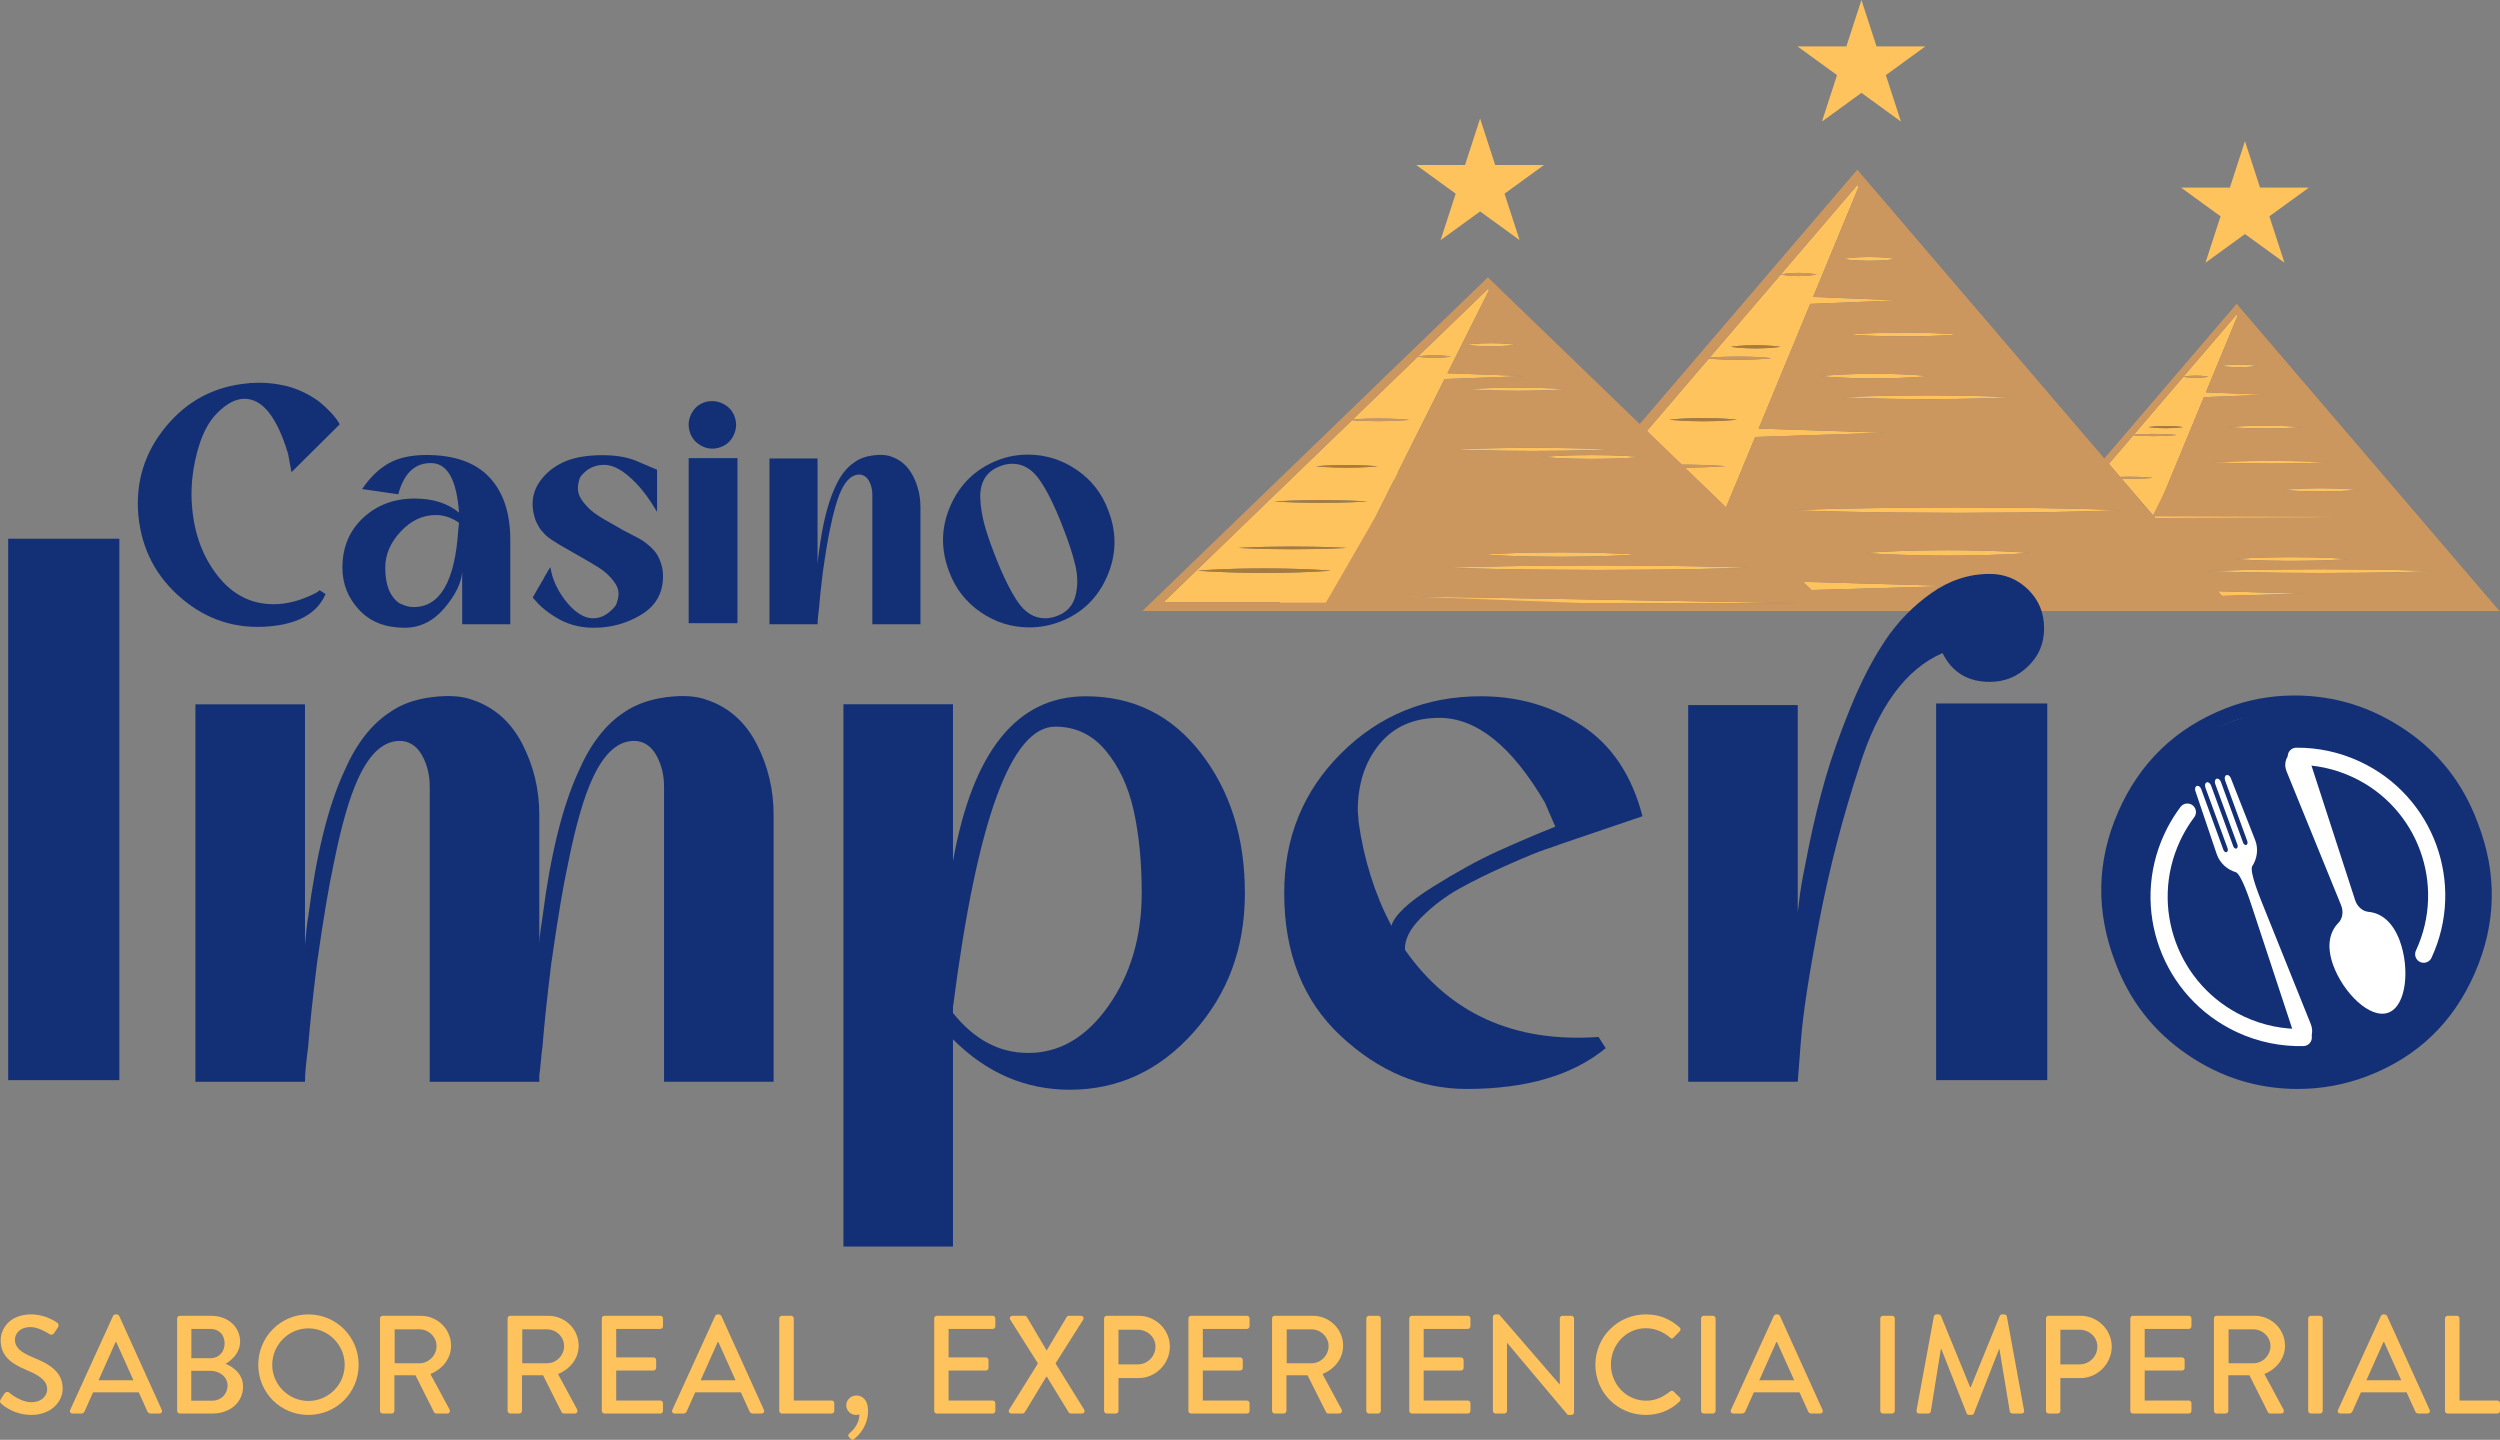 <?xml version="1.0" encoding="UTF-8"?><svg id="Capa_1" xmlns="http://www.w3.org/2000/svg" viewBox="0 0 2119.09 1220.4"><rect x="0" y="0" width="2119.09" height="1220.4" fill="#808080" stroke="none"/><defs><style>.cls-1{fill:#ffc35d;}.cls-2{fill:#cc975e;}.cls-3{fill:#fff;}.cls-4{fill:none;stroke:#fff;stroke-linecap:round;stroke-linejoin:round;stroke-width:14.54px;}.cls-5{fill:#a87b39;}.cls-6{fill:#133077;}</style></defs><polygon class="cls-1" points="1254.59 100.5 1267.37 139.85 1308.75 139.85 1275.28 164.17 1288.06 203.53 1254.59 179.21 1221.11 203.53 1233.9 164.17 1200.42 139.85 1241.8 139.85 1254.59 100.5"/><polygon class="cls-1" points="1577.82 0 1590.61 39.35 1631.99 39.35 1598.51 63.67 1611.3 103.03 1577.82 78.71 1544.35 103.03 1557.13 63.67 1523.66 39.35 1565.04 39.35 1577.82 0"/><polygon class="cls-1" points="1902.91 119.67 1915.69 159.03 1957.07 159.03 1923.6 183.35 1936.38 222.7 1902.91 198.38 1869.43 222.7 1882.22 183.35 1848.74 159.03 1890.12 159.03 1902.91 119.67"/><path class="cls-1" d="M1226.94,481.2s3.99.13,10.97.37c6.98.17,16.95.41,28.91.69,11.96.16,25.92.51,40.87.58,14.95.08,30.9.17,46.85.25,15.95-.08,31.9-.17,46.85-.25,14.95-.06,28.91-.42,40.87-.58,11.96-.29,21.93-.53,28.91-.7,6.98-.23,10.97-.37,10.97-.37,0,0-3.99-.13-10.97-.37-6.98-.17-16.95-.41-28.91-.7-11.96-.15-25.92-.51-40.87-.58-14.95-.08-30.9-.16-46.85-.25-15.95.09-31.9.17-46.85.25-14.95.07-28.91.42-40.87.58-11.96.29-21.93.53-28.91.69-6.98.23-10.97.37-10.97.37Z"/><path class="cls-1" d="M1333.71,385.93c-4.91.1-9.49.37-13.42.51-7.86.39-13.09.91-13.09.91,0,0,5.24.52,13.09.91,3.93.14,8.51.41,13.42.52,4.91.14,10.15.16,15.38.2,5.24-.03,10.47-.05,15.38-.19,4.91-.1,9.49-.37,13.42-.51,7.86-.39,13.09-.91,13.09-.91,0,0-5.24-.52-13.09-.91-3.93-.14-8.51-.42-13.42-.52-4.91-.14-10.15-.16-15.38-.19-5.24.03-10.47.06-15.38.2Z"/><path class="cls-1" d="M1298.93,471.7c7.48.08,15.45.17,23.43.25,7.97-.08,15.95-.17,23.43-.25,7.48-.06,14.45-.42,20.43-.58,5.98-.17,10.97-.54,14.45-.7,3.49-.24,5.48-.37,5.48-.37,0,0-1.99-.13-5.48-.37-3.49-.15-8.47-.53-14.45-.7-5.98-.15-12.96-.51-20.43-.58-7.48-.08-15.45-.16-23.43-.25-7.97.09-15.95.17-23.43.25-7.48.07-14.45.42-20.44.58-5.98.17-10.97.54-14.45.7-3.49.23-5.48.37-5.48.37,0,0,1.99.13,5.48.37,3.49.15,8.47.52,14.45.7,5.98.16,12.96.51,20.44.58Z"/><path class="cls-1" d="M1270.59,328.78c-4.91.05-9.49.3-13.42.4-7.86.32-13.09.74-13.09.74,0,0,5.24.42,13.09.74,3.93.11,8.51.35,13.42.4,4.91.06,10.15.12,15.38.18,5.24-.06,10.47-.12,15.38-.17,4.91-.04,9.49-.3,13.42-.4,7.86-.32,13.09-.75,13.09-.75,0,0-5.24-.43-13.09-.75-3.93-.11-8.51-.36-13.42-.4-4.91-.06-10.15-.11-15.38-.17-5.24.06-10.47.12-15.38.18Z"/><path class="cls-1" d="M1298.8,379.6c-8.18.06-16.36.12-24.03.18-7.67.15-14.83.29-20.96.4-12.27.32-20.45.74-20.45.74,0,0,8.18.42,20.45.74,6.14.12,13.29.26,20.96.4,7.67.06,15.85.12,24.03.18,8.18-.06,16.36-.12,24.03-.17,7.67-.04,14.83-.3,20.96-.4,12.27-.32,20.45-.75,20.45-.75,0,0-8.18-.43-20.45-.75-6.14-.11-13.29-.36-20.96-.4-7.67-.06-15.85-.11-24.03-.17Z"/><path class="cls-1" d="M1561.45,219.43s2.86.49,7.15.91c4.29.4,10.02.67,15.74.68,5.72-.01,11.45-.27,15.74-.68,4.29-.42,7.15-.92,7.15-.92,0,0-2.86-.5-7.15-.92-4.29-.41-10.02-.67-15.74-.68-5.72.01-11.45.28-15.74.68-4.29.42-7.15.91-7.15.91Z"/><path class="cls-1" d="M1605.63,320.5c5.37-.12,10.37-.45,14.67-.62,4.29-.17,7.87-.56,10.37-.72,2.5-.24,3.93-.38,3.93-.38,0,0-1.43-.14-3.93-.38-2.5-.16-6.08-.54-10.37-.72-4.29-.17-9.3-.5-14.67-.62-5.37-.17-11.09-.19-16.81-.23-5.72.04-11.45.07-16.81.24-5.37.12-10.37.45-14.67.62-4.29.18-7.87.56-10.37.71-2.5.24-3.94.38-3.94.38,0,0,1.43.14,3.94.38,2.5.16,6.08.54,10.37.71,4.29.17,9.3.5,14.67.62,5.37.16,11.09.19,16.81.24,5.72-.04,11.45-.07,16.81-.23Z"/><path class="cls-1" d="M1632.97,335.15c-8.94.07-17.88.14-26.26.21-8.38.06-16.2.36-22.91.49-13.41.39-22.35.89-22.35.89,0,0,8.94.51,22.35.89,6.71.13,14.53.43,22.91.49,8.38.07,17.32.14,26.26.21,8.94-.07,17.88-.14,26.26-.21,8.38-.05,16.2-.36,22.91-.48,13.41-.38,22.35-.9,22.35-.9,0,0-8.94-.51-22.35-.9-6.71-.13-14.53-.43-22.91-.49-8.38-.07-17.32-.14-26.26-.21Z"/><path class="cls-1" d="M1334.36,501.91l-197.76-5.1,30.39-60.72,4.7-9.39,10.04-20.07,101.07-3-98.11-2.91,39.76-79.44,68.41-2.49-65.96-2.41,35.26-70.45-1.01-.97-59.2,57.18c.66-.12,2.09-.36,4.01-.56,2.65-.27,6.19-.51,9.72-.5,3.53-.01,7.07.23,9.72.5,2.65.27,4.42.64,4.42.64,0,0-1.77.36-4.42.64-2.65.27-6.19.51-9.72.5-3.53.01-7.07-.22-9.72-.5-2.07-.21-3.57-.48-4.14-.59l-55.11,53.23c1.19-.09,2.59-.19,4.19-.28,4.86-.27,11.33-.51,17.81-.5,6.48-.01,12.95.23,17.81.5,4.86.27,8.09.64,8.09.64,0,0-3.24.36-8.09.64-4.86.27-11.33.51-17.81.5-6.48.01-12.95-.22-17.81-.5-1.91-.11-3.56-.23-4.87-.34l-159.62,154.18h98.57l-.03.68,441.22.24-332.26-5.72,140.45-3.62ZM1123.53,394.64c4.91-.27,11.45-.51,17.99-.5,6.54-.01,13.08.23,17.99.5,4.91.27,8.18.64,8.18.64,0,0-3.27.36-8.18.64-4.91.27-11.45.51-17.99.5-6.54.01-13.08-.22-17.99-.5-4.91-.27-8.18-.64-8.18-.64,0,0,3.27-.37,8.18-.64ZM1092.47,424.42c3.7-.09,8.01-.31,12.63-.35,4.62-.05,9.55-.1,14.48-.15,4.93.05,9.86.1,14.48.15,4.62.04,8.93.25,12.63.35,7.39.27,12.32.64,12.32.64,0,0-4.93.36-12.32.64-3.7.09-8.01.3-12.63.35-4.62.05-9.55.1-14.48.15-4.93-.05-9.86-.1-14.48-.15-4.62-.04-8.94-.25-12.63-.35-7.39-.27-12.32-.64-12.32-.64,0,0,4.93-.37,12.32-.64ZM1063.9,463.78c4.31-.09,9.34-.31,14.73-.35,5.39-.05,11.14-.1,16.89-.15,5.75.05,11.5.1,16.89.15,5.39.04,10.42.25,14.73.35,8.62.27,14.37.64,14.37.64,0,0-5.75.36-14.37.64-4.31.09-9.34.3-14.73.35-5.39.05-11.14.1-16.89.15-5.75-.05-11.5-.1-16.89-.15-5.39-.04-10.42-.25-14.73-.35-8.63-.27-14.38-.64-14.38-.64,0,0,5.75-.37,14.38-.64ZM1123.23,484.07c-3.09.15-7.5.52-12.8.7-5.29.17-11.47.48-18.09.6-6.62.16-13.68.19-20.74.23-7.06-.04-14.12-.06-20.74-.23-6.62-.11-12.8-.44-18.09-.6-5.29-.17-9.71-.55-12.8-.7-3.09-.23-4.85-.37-4.85-.37,0,0,1.76-.13,4.85-.37,3.09-.15,7.5-.53,12.8-.7,5.29-.17,11.47-.49,18.09-.6,6.62-.16,13.68-.19,20.74-.23,7.06.04,14.12.07,20.74.23,6.62.12,12.8.43,18.09.6,5.3.17,9.71.54,12.8.7,3.09.23,4.85.37,4.85.37,0,0-1.76.13-4.85.37Z"/><path class="cls-1" d="M1582.05,282.65c-8.59.39-14.31.89-14.31.89,0,0,5.72.51,14.31.89,4.29.13,9.3.43,14.67.49,5.37.07,11.09.14,16.81.21,5.72-.07,11.45-.14,16.81-.21,5.37-.05,10.37-.35,14.67-.49,8.59-.38,14.31-.9,14.31-.9,0,0-5.72-.51-14.31-.9-4.29-.13-9.3-.43-14.67-.49-5.37-.07-11.09-.14-16.81-.21-5.72.07-11.45.14-16.81.21-5.37.06-10.37.35-14.67.49Z"/><path class="cls-1" d="M1435.41,393.94c5.05.05,9.77.3,13.81.42,8.08.33,13.47.77,13.47.77,0,0-5.39.44-13.47.77-4.04.11-8.75.37-13.81.42-2.35.03-4.79.06-7.25.08l34.91,33.72,8.68-20.98,4.67-11.28,11.36-27.46,110.18-3.6-107.25-3.5,43.72-105.72,74.53-2.99-72.09-2.89,38.64-93.44-1.2-1.41-64.81,75.76c.66-.13,2.3-.44,4.49-.72,2.9-.35,6.76-.57,10.62-.58,3.86.01,7.73.24,10.62.58,2.9.36,4.83.78,4.83.78,0,0-1.93.42-4.83.78-2.9.35-6.76.57-10.62.58-3.86,0-7.73-.23-10.62-.58-2.41-.3-4.08-.63-4.59-.74l-60.29,70.47c1.33-.12,2.91-.24,4.71-.35,2.65-.11,5.75-.37,9.07-.42,3.32-.06,6.86-.12,10.4-.18,3.54.06,7.08.12,10.4.18,3.32.05,6.41.3,9.07.42,5.31.33,8.85.77,8.85.77,0,0-3.54.44-8.85.77-2.65.11-5.75.37-9.07.42-3.32.06-6.86.12-10.4.18-3.54-.06-7.08-.12-10.4-.18-3.32-.05-6.41-.3-9.07-.42-2.12-.13-3.93-.28-5.38-.41l-52.48,61.33,29.54,28.54c3.37.04,6.71.08,9.9.11ZM1488.14,295.32c-5.25,0-10.51-.23-14.45-.58-3.94-.36-6.57-.78-6.57-.78,0,0,2.63-.42,6.57-.78,3.94-.35,9.2-.57,14.45-.58,5.25.01,10.51.24,14.45.58,3.94.36,6.57.78,6.57.78,0,0-2.63.42-6.57.78-3.94.35-9.2.57-14.45.58ZM1414.96,355.73s3.58-.44,8.94-.77c2.68-.11,5.81-.37,9.16-.42,3.35-.06,6.93-.12,10.5-.18,3.57.06,7.15.12,10.5.18,3.35.05,6.48.3,9.16.42,5.36.33,8.94.77,8.94.77,0,0-3.57.44-8.94.77-2.68.11-5.81.36-9.16.42-3.35.06-6.93.12-10.5.18-3.57-.06-7.15-.12-10.5-.18-3.35-.05-6.48-.3-9.16-.42-5.36-.33-8.94-.77-8.94-.77Z"/><path class="cls-1" d="M1242.78,292.22s2.62.41,6.55.76c3.93.34,9.17.56,14.4.57,5.24,0,10.47-.23,14.4-.56,3.93-.35,6.55-.76,6.55-.76,0,0-2.62-.41-6.55-.76-3.93-.34-9.17-.56-14.4-.56-5.24,0-10.47.23-14.4.57-3.93.35-6.55.76-6.55.76Z"/><path class="cls-1" d="M1955.19,414.03c-3.74.05-7.22.3-10.21.41-5.98.33-9.96.76-9.96.76,0,0,3.98.43,9.96.76,2.99.11,6.48.36,10.21.41,3.74.06,7.72.12,11.7.18,3.98-.06,7.97-.12,11.7-.18,3.74-.05,7.22-.3,10.21-.41,5.98-.33,9.96-.76,9.96-.76,0,0-3.98-.44-9.96-.76-2.99-.11-6.48-.37-10.21-.41-3.74-.06-7.72-.12-11.7-.18-3.98.06-7.97.12-11.7.18Z"/><path class="cls-1" d="M1924.59,475.23c5.69.07,11.76.14,17.82.21,6.07-.07,12.13-.14,17.82-.21,5.69-.05,11-.35,15.55-.48,9.1-.38,15.17-.89,15.17-.89,0,0-6.07-.51-15.17-.89-4.55-.13-9.86-.43-15.55-.48-5.69-.07-11.76-.14-17.82-.21-6.07.07-12.13.14-17.82.21-5.69.06-11,.35-15.55.48-9.1.38-15.17.89-15.17.89,0,0,6.07.51,15.17.89,4.55.13,9.86.42,15.55.48Z"/><path class="cls-1" d="M1931.25,482.74c-11.38.18-21.99.34-31.09.48-18.2.38-30.34.89-30.34.89,0,0,12.13.51,30.34.89,9.1.14,19.72.31,31.09.48,11.38.07,23.51.14,35.64.21,12.13-.07,24.27-.14,35.64-.21,11.38-.05,21.99-.35,31.09-.48,18.2-.38,30.34-.89,30.34-.89,0,0-12.13-.51-30.34-.89-9.1-.13-19.72-.43-31.09-.48-11.38-.07-23.51-.14-35.64-.21-12.13.07-24.27.14-35.64.21Z"/><path class="cls-1" d="M1924.5,390.69c-6.22.05-12.45.1-18.28.15-5.83.12-11.28.24-15.95.34-9.34.27-15.56.62-15.56.62,0,0,6.22.35,15.56.62,4.67.1,10.11.22,15.95.34,5.84.05,12.06.1,18.28.15,6.22-.05,12.45-.1,18.28-.15,5.84-.12,11.28-.24,15.95-.34,9.34-.27,15.56-.62,15.56-.62,0,0-6.22-.36-15.56-.62-4.67-.1-10.11-.21-15.95-.34-5.83-.05-12.06-.1-18.28-.15Z"/><path class="cls-1" d="M1850.74,319.28c.46-.1,1.6-.31,3.13-.49,1.01-.08,2.19-.26,3.45-.29,1.26-.04,2.6-.08,3.95-.12,1.34.04,2.69.09,3.95.13,1.26.04,2.44.21,3.45.29,2.02.23,3.36.53,3.36.53,0,0-1.34.3-3.36.53-1.01.08-2.19.25-3.45.29-1.26.04-2.6.08-3.95.13-1.34-.04-2.69-.08-3.95-.12-1.26-.03-2.44-.21-3.45-.29-1.68-.19-2.84-.42-3.2-.5l-41.97,49.06c.92-.08,2.02-.17,3.28-.24,1.85-.08,4-.26,6.31-.29,2.31-.04,4.77-.08,7.24-.12,2.46.04,4.93.09,7.24.13,2.31.04,4.47.21,6.31.29,3.69.23,6.16.53,6.16.53,0,0-2.46.3-6.16.53-1.85.08-4,.25-6.31.29-2.31.04-4.77.08-7.24.13-2.46-.04-4.93-.08-7.24-.13-2.31-.03-4.47-.21-6.31-.29-1.47-.09-2.74-.19-3.74-.29l-20.67,24.16,9.48,11.08c.17,0,.32-.02.49-.02,2.33-.04,4.82-.08,7.31-.13,2.49.04,4.98.09,7.31.13,2.33.04,4.51.21,6.38.29,3.73.23,6.22.53,6.22.53,0,0-2.49.3-6.22.53-1.87.08-4.04.25-6.38.29-2.33.04-4.82.08-7.31.13-2.17-.04-4.32-.07-6.39-.11l30.98,36.21,165.2-3.85-166.92-3.89,7.91-19.12,2.04-4.94,30.44-73.6,51.88-2.08-50.19-2.01,26.9-65.04-.84-.98-45.12,52.74ZM1845.93,362.54c-1.37.08-2.97.25-4.69.29-1.71.04-3.54.08-5.37.13-1.83-.04-3.66-.08-5.37-.12-1.71-.03-3.32-.21-4.69-.29-2.74-.23-4.57-.54-4.57-.54,0,0,1.83-.31,4.57-.54,1.37-.08,2.97-.26,4.69-.29,1.71-.04,3.54-.08,5.37-.12,1.83.04,3.66.09,5.37.13,1.71.04,3.32.21,4.69.29,2.74.23,4.57.53,4.57.53,0,0-1.83.3-4.57.53Z"/><polygon class="cls-1" points="1883.37 505.12 1951.55 503.18 1879.98 501.15 1883.37 505.12"/><path class="cls-1" d="M1908.28,361.05c-3.74.04-7.22.25-10.21.34-5.98.27-9.96.62-9.96.62,0,0,3.98.35,9.96.62,2.99.09,6.47.3,10.21.34,3.74.05,7.72.1,11.7.15,3.98-.05,7.97-.1,11.7-.15,3.74-.04,7.22-.25,10.21-.34,5.98-.27,9.96-.63,9.96-.63,0,0-3.98-.36-9.96-.62-2.99-.09-6.47-.3-10.21-.34-3.74-.05-7.72-.1-11.7-.15-3.98.05-7.97.1-11.7.15Z"/><polygon class="cls-1" points="1535.56 500.12 1654.31 496.75 1528.37 493.18 1535.56 500.12"/><path class="cls-1" d="M1881.87,310.13s1.99.35,4.98.62c2.99.26,6.97.5,10.96.49,3.98.01,7.97-.22,10.96-.48,2.99-.27,4.98-.62,4.98-.62,0,0-1.99-.36-4.98-.62-2.99-.27-6.97-.5-10.96-.48-3.98-.01-7.97.22-10.96.49-2.99.27-4.98.62-4.98.62Z"/><path class="cls-1" d="M1698.79,467.38c-6.54-.2-14.16-.59-22.33-.72-8.17-.19-16.89-.22-25.6-.27-8.72.05-17.43.08-25.6.28-8.17.14-15.8.52-22.33.72-6.54.21-11.98.65-15.8.84-3.81.28-5.99.44-5.99.44,0,0,2.18.16,5.99.44,3.81.18,9.26.63,15.8.84,6.54.2,14.16.58,22.33.72,8.17.19,16.89.23,25.6.28,8.72-.05,17.43-.08,25.6-.27,8.17-.14,15.8-.52,22.33-.72,6.54-.2,11.98-.65,15.8-.84,3.81-.28,5.99-.44,5.99-.44,0,0-2.18-.16-5.99-.44-3.81-.18-9.26-.64-15.8-.84Z"/><path class="cls-1" d="M1754.7,431.15c-13.07-.19-28.33-.62-44.67-.69-16.34-.1-33.77-.2-51.2-.3-17.43.1-34.86.21-51.2.3-16.34.09-31.59.51-44.67.7-13.07.21-23.97.65-31.59.84-7.63.28-11.98.44-11.98.44,0,0,4.36.16,11.98.44,7.63.18,18.52.63,31.59.84,13.07.19,28.32.61,44.67.7,16.34.1,33.77.2,51.2.3,17.43-.1,34.86-.2,51.2-.3,16.34-.08,31.59-.51,44.67-.69,13.07-.2,23.97-.65,31.59-.84,7.63-.28,11.98-.44,11.98-.44,0,0-4.36-.16-11.98-.44-7.63-.18-18.52-.64-31.59-.84Z"/><path class="cls-2" d="M1783.7,388.62l-209.39-244.75-184.42,215.55-128.73-124.34-292.82,282.83h1150.29l-222.77-260.38-112.16,131.09ZM1704.5,336.75s-8.94.51-22.35.9c-6.71.13-14.53.43-22.91.48-8.38.07-17.32.14-26.26.21-8.94-.07-17.88-.14-26.26-.21-8.38-.06-16.2-.36-22.91-.49-13.41-.38-22.35-.89-22.35-.89,0,0,8.94-.51,22.35-.89,6.71-.13,14.53-.43,22.91-.49,8.38-.07,17.32-.14,26.26-.21,8.94.07,17.88.14,26.26.21,8.38.05,16.2.36,22.91.49,13.41.38,22.35.9,22.35.9ZM1557.34,319.88c-4.29-.18-7.87-.56-10.37-.71-2.5-.24-3.94-.38-3.94-.38,0,0,1.43-.14,3.94-.38,2.5-.16,6.08-.54,10.37-.71,4.29-.17,9.3-.5,14.67-.62,5.37-.17,11.09-.19,16.81-.24,5.72.04,11.45.07,16.81.23,5.37.12,10.37.45,14.67.62,4.29.17,7.87.56,10.37.72,2.5.24,3.93.38,3.93.38,0,0-1.43.14-3.93.38-2.5.16-6.08.54-10.37.72-4.29.17-9.3.5-14.67.62-5.37.17-11.09.19-16.81.23-5.72-.04-11.45-.07-16.81-.24-5.37-.12-10.37-.45-14.67-.62ZM1630.34,282.16c5.37.05,10.37.36,14.67.49,8.59.38,14.31.9,14.31.9,0,0-5.72.51-14.31.9-4.29.13-9.3.43-14.67.49-5.37.07-11.09.14-16.81.21-5.72-.07-11.45-.14-16.81-.21-5.37-.06-10.37-.36-14.67-.49-8.59-.38-14.31-.89-14.31-.89,0,0,5.72-.51,14.31-.89,4.29-.13,9.3-.43,14.67-.49,5.37-.07,11.09-.14,16.81-.21,5.72.07,11.45.14,16.81.21ZM1600.08,218.52c4.29.42,7.15.92,7.15.92,0,0-2.86.49-7.15.92-4.29.41-10.02.67-15.74.68-5.72-.01-11.45-.28-15.74-.68-4.29-.42-7.15-.91-7.15-.91,0,0,2.86-.49,7.15-.91,4.29-.4,10.02-.67,15.74-.68,5.72,0,11.45.27,15.74.68ZM1448.44,303.95c1.44.13,3.26.28,5.38.41,2.65.11,5.75.37,9.07.42,3.32.06,6.86.12,10.4.18,3.54-.06,7.08-.12,10.4-.18,3.32-.05,6.41-.3,9.07-.42,5.31-.33,8.85-.77,8.85-.77,0,0-3.54-.44-8.85-.77-2.65-.11-5.75-.37-9.07-.42-3.32-.06-6.86-.12-10.4-.18-3.54.06-7.08.12-10.4.18-3.32.05-6.41.3-9.07.42-1.81.11-3.39.24-4.71.35l60.29-70.47c.52.11,2.19.44,4.59.74,2.9.35,6.76.57,10.62.58,3.86,0,7.73-.24,10.62-.58,2.9-.36,4.83-.78,4.83-.78,0,0-1.93-.42-4.83-.78-2.9-.35-6.76-.57-10.62-.58-3.86,0-7.73.23-10.62.58-2.2.27-3.83.58-4.49.72l64.81-75.76,1.2,1.41-38.64,93.44,72.09,2.89-74.53,2.99-43.72,105.72,107.25,3.5-110.18,3.6-11.36,27.46-4.67,11.28-8.68,20.98-34.91-33.72c2.46-.03,4.9-.06,7.25-.08,5.05-.05,9.77-.3,13.81-.42,8.08-.33,13.47-.77,13.47-.77,0,0-5.39-.44-13.47-.77-4.04-.11-8.75-.36-13.81-.42-3.19-.04-6.53-.08-9.9-.11l-29.54-28.54,52.48-61.33ZM1266.81,480.14c11.96-.16,25.92-.51,40.87-.58,14.95-.08,30.9-.17,46.85-.25,15.95.08,31.9.17,46.85.25,14.95.06,28.91.42,40.87.58,11.96.29,21.93.53,28.91.7,6.98.23,10.97.37,10.97.37,0,0-3.99.13-10.97.37-6.98.17-16.95.41-28.91.7-11.96.15-25.92.51-40.87.58-14.95.08-30.9.16-46.85.25-15.95-.09-31.9-.17-46.85-.25-14.95-.07-28.91-.42-40.87-.58-11.96-.29-21.93-.53-28.91-.69-6.98-.23-10.97-.37-10.97-.37,0,0,3.99-.13,10.97-.37,6.98-.17,16.95-.41,28.91-.69ZM1258.55,470.06s1.99-.13,5.48-.37c3.49-.15,8.47-.52,14.45-.7,5.98-.16,12.96-.51,20.44-.58,7.48-.08,15.45-.17,23.43-.25,7.97.08,15.95.17,23.43.25,7.48.06,14.45.42,20.43.58,5.98.17,10.97.54,14.45.7,3.49.23,5.48.37,5.48.37,0,0-1.99.13-5.48.37-3.49.15-8.47.53-14.45.7-5.98.16-12.96.51-20.43.58-7.48.08-15.45.16-23.43.25-7.97-.09-15.95-.17-23.43-.25-7.48-.07-14.45-.42-20.44-.58-5.98-.17-10.97-.54-14.45-.7-3.49-.23-5.48-.37-5.48-.37ZM1377.9,386.44c7.86.39,13.09.91,13.09.91,0,0-5.24.52-13.09.91-3.93.14-8.51.42-13.42.51-4.91.14-10.15.16-15.38.19-5.24-.03-10.47-.06-15.38-.2-4.91-.1-9.49-.37-13.42-.52-7.86-.39-13.09-.91-13.09-.91,0,0,5.24-.52,13.09-.91,3.93-.14,8.51-.41,13.42-.51,4.91-.14,10.15-.16,15.38-.2,5.24.03,10.47.05,15.38.19,4.91.1,9.49.37,13.42.52ZM1364.25,380.92s-8.18.43-20.45.75c-6.14.11-13.29.36-20.96.4-7.67.06-15.85.11-24.03.17-8.18-.06-16.36-.12-24.03-.18-7.67-.15-14.83-.29-20.96-.4-12.27-.32-20.45-.74-20.45-.74,0,0,8.18-.42,20.45-.74,6.14-.12,13.29-.26,20.96-.4,7.67-.06,15.85-.12,24.03-.18,8.18.06,16.36.12,24.03.17,7.67.04,14.83.3,20.96.4,12.27.32,20.45.75,20.45.75ZM1314.78,329.18c7.86.32,13.09.75,13.09.75,0,0-5.24.43-13.09.75-3.93.11-8.51.36-13.42.4-4.91.06-10.15.11-15.38.17-5.24-.06-10.47-.12-15.38-.18-4.91-.05-9.49-.3-13.42-.4-7.86-.32-13.09-.74-13.09-.74,0,0,5.24-.42,13.09-.74,3.93-.11,8.51-.35,13.42-.4,4.91-.06,10.15-.12,15.38-.18,5.24.06,10.47.12,15.38.17,4.91.04,9.49.3,13.42.4ZM1278.13,291.46c3.93.35,6.55.76,6.55.76,0,0-2.62.41-6.55.76-3.93.34-9.17.56-14.4.56-5.24,0-10.47-.23-14.4-.57-3.93-.35-6.55-.76-6.55-.76,0,0,2.62-.41,6.55-.76,3.93-.34,9.17-.56,14.4-.57,5.24,0,10.47.23,14.4.56ZM1084.96,511.02l.03-.68h-98.57l159.62-154.18c1.31.11,2.96.23,4.87.34,4.86.27,11.33.51,17.81.5,6.48.01,12.95-.23,17.81-.5,4.86-.27,8.09-.64,8.09-.64,0,0-3.24-.36-8.09-.64-4.86-.27-11.33-.51-17.81-.5-6.48-.01-12.95.22-17.81.5-1.6.09-3,.19-4.19.28l55.11-53.23c.57.11,2.07.37,4.14.59,2.65.27,6.19.51,9.72.5,3.53.01,7.07-.23,9.72-.5,2.65-.27,4.42-.64,4.42-.64,0,0-1.77-.36-4.42-.64-2.65-.27-6.19-.51-9.72-.5-3.53-.01-7.07.22-9.72.5-1.92.2-3.35.44-4.01.56l59.2-57.18,1.01.97-35.26,70.45,65.96,2.41-68.41,2.49-39.76,79.44-2.96,5.91-10.04,20.07-4.7,9.39-44.38,76.87,230.84-1.36-159.55-6.07,332.26,5.72-441.22-.24ZM1535.56,500.12l-7.18-6.94,125.94,3.57-118.75,3.37ZM1714.58,469.1c-3.81.18-9.26.64-15.8.84-6.54.2-14.16.59-22.33.72-8.17.19-16.89.22-25.6.27-8.72-.05-17.43-.08-25.6-.28-8.17-.14-15.8-.52-22.33-.72-6.54-.21-11.98-.65-15.8-.84-3.81-.28-5.99-.44-5.99-.44,0,0,2.18-.16,5.99-.44,3.81-.18,9.26-.63,15.8-.84,6.54-.2,14.16-.58,22.33-.72,8.17-.19,16.89-.23,25.6-.28,8.72.05,17.43.08,25.6.27,8.17.14,15.8.52,22.33.72,6.54.2,11.98.66,15.8.84,3.81.28,5.99.44,5.99.44,0,0-2.18.16-5.99.44ZM1786.29,432.87c-7.63.18-18.52.64-31.59.84-13.07.19-28.33.62-44.67.69-16.34.1-33.77.2-51.2.3-17.43-.1-34.86-.21-51.2-.3-16.34-.09-31.59-.51-44.67-.7-13.07-.21-23.97-.65-31.59-.84-7.63-.28-11.98-.44-11.98-.44,0,0,4.36-.16,11.98-.44,7.63-.18,18.52-.63,31.59-.84,13.07-.19,28.32-.61,44.67-.7,16.34-.1,33.77-.2,51.2-.3,17.43.1,34.86.2,51.2.3,16.34.08,31.59.51,44.67.69,13.07.2,23.97.66,31.59.84,7.63.28,11.98.44,11.98.44,0,0-4.36.16-11.98.44ZM1883.37,505.12l-3.39-3.96,71.57,2.03-68.18,1.93ZM2033.64,483.22c18.2.38,30.34.89,30.34.89,0,0-12.13.51-30.34.89-9.1.13-19.72.43-31.09.48-11.38.07-23.51.14-35.64.21-12.13-.07-24.27-.14-35.64-.21-11.38-.18-21.99-.34-31.09-.48-18.2-.38-30.34-.89-30.34-.89,0,0,12.13-.51,30.34-.89,9.1-.14,19.72-.31,31.09-.48,11.38-.07,23.51-.14,35.64-.21,12.13.07,24.27.14,35.64.21,11.38.05,21.99.35,31.09.48ZM1893.88,473.86s6.07-.51,15.17-.89c4.55-.13,9.86-.42,15.55-.48,5.69-.07,11.76-.14,17.82-.21,6.07.07,12.13.14,17.82.21,5.69.05,11,.35,15.55.48,9.1.38,15.17.89,15.17.89,0,0-6.07.51-15.17.89-4.55.13-9.86.43-15.55.48-5.69.07-11.76.14-17.82.21-6.07-.07-12.13-.14-17.82-.21-5.69-.06-11-.35-15.55-.48-9.1-.38-15.17-.89-15.17-.89ZM1988.81,414.44c5.98.33,9.96.76,9.96.76,0,0-3.98.44-9.96.76-2.99.11-6.48.37-10.21.41-3.74.06-7.72.12-11.7.18-3.98-.06-7.97-.12-11.7-.18-3.74-.05-7.22-.3-10.21-.41-5.98-.33-9.96-.76-9.96-.76,0,0,3.98-.43,9.96-.76,2.99-.11,6.48-.36,10.21-.41,3.74-.06,7.72-.12,11.7-.18,3.98.06,7.97.12,11.7.18,3.74.05,7.22.3,10.21.41ZM1974.29,391.8s-6.22.36-15.56.62c-4.67.1-10.11.22-15.95.34-5.83.05-12.06.1-18.28.15-6.22-.05-12.45-.1-18.28-.15-5.83-.12-11.28-.24-15.95-.34-9.34-.27-15.56-.62-15.56-.62,0,0,6.22-.35,15.56-.62,4.67-.1,10.11-.21,15.95-.34,5.84-.05,12.06-.1,18.28-.15,6.22.05,12.45.1,18.28.15,5.84.12,11.28.24,15.95.34,9.34.27,15.56.62,15.56.62ZM1941.9,361.38c5.98.27,9.96.62,9.96.62,0,0-3.98.36-9.96.63-2.99.09-6.47.3-10.21.34-3.74.05-7.72.1-11.7.15-3.98-.05-7.97-.1-11.7-.15-3.74-.04-7.22-.25-10.21-.34-5.98-.27-9.96-.62-9.96-.62,0,0,3.98-.35,9.96-.62,2.99-.09,6.47-.3,10.21-.34,3.74-.05,7.72-.1,11.7-.15,3.98.05,7.97.1,11.7.15,3.74.04,7.22.25,10.21.34ZM1908.77,309.5c2.99.27,4.98.62,4.98.62,0,0-1.99.36-4.98.62-2.99.27-6.97.5-10.96.48-3.98.01-7.97-.23-10.96-.49-2.99-.27-4.98-.62-4.98-.62,0,0,1.99-.35,4.98-.62,2.99-.26,6.97-.5,10.96-.49,3.98-.01,7.97.22,10.96.48ZM1869.8,332.58l50.19,2.01-51.88,2.08-30.44,73.6-2.04,4.94-11.2,22.56,170.21.45-168.08.84-28.11-33.2c2.07.04,4.22.07,6.39.11,2.49-.04,4.98-.09,7.31-.13,2.33-.04,4.51-.21,6.38-.29,3.73-.23,6.22-.53,6.22-.53,0,0-2.49-.3-6.22-.53-1.87-.08-4.04-.25-6.38-.29-2.33-.04-4.82-.08-7.31-.13-2.49.04-4.98.09-7.31.13-.17,0-.32.01-.49.02l-9.48-11.08,20.67-24.16c1,.09,2.27.19,3.74.29,1.85.08,4,.26,6.31.29,2.31.04,4.77.08,7.24.13,2.46-.04,4.93-.09,7.24-.13,2.31-.04,4.47-.21,6.31-.29,3.69-.23,6.16-.53,6.16-.53,0,0-2.46-.3-6.16-.53-1.85-.08-4-.25-6.31-.29-2.31-.04-4.77-.08-7.24-.13-2.46.04-4.93.08-7.24.12-2.31.03-4.47.21-6.31.29-1.26.08-2.36.16-3.28.24l41.97-49.06c.36.08,1.52.31,3.2.5,1.01.08,2.19.26,3.45.29,1.26.04,2.6.08,3.95.12,1.34-.04,2.69-.09,3.95-.13,1.26-.04,2.44-.21,3.45-.29,2.02-.23,3.36-.53,3.36-.53,0,0-1.34-.3-3.36-.53-1.01-.08-2.19-.25-3.45-.29-1.26-.04-2.6-.08-3.95-.13-1.34.04-2.69.08-3.95.12-1.26.03-2.44.21-3.45.29-1.53.17-2.66.39-3.13.49l45.12-52.74.84.98-26.9,65.04Z"/><path class="cls-5" d="M1841.25,361.19c-1.71-.04-3.54-.08-5.37-.13-1.83.04-3.66.08-5.37.12-1.71.03-3.32.21-4.69.29-2.74.23-4.57.54-4.57.54,0,0,1.83.31,4.57.54,1.37.08,2.97.26,4.69.29,1.71.04,3.54.08,5.37.12,1.83-.04,3.66-.09,5.37-.13,1.71-.04,3.32-.21,4.69-.29,2.74-.23,4.57-.53,4.57-.53,0,0-1.83-.3-4.57-.53-1.37-.08-2.97-.25-4.69-.29Z"/><path class="cls-5" d="M1443.55,357.1c3.57-.06,7.15-.12,10.5-.18,3.35-.05,6.48-.3,9.16-.42,5.36-.33,8.94-.77,8.94-.77,0,0-3.57-.44-8.94-.77-2.68-.11-5.81-.37-9.16-.42-3.35-.06-6.93-.12-10.5-.18-3.57.06-7.15.12-10.5.18-3.35.05-6.48.3-9.16.42-5.36.33-8.94.77-8.94.77,0,0,3.58.44,8.94.77,2.68.11,5.81.37,9.16.42,3.35.06,6.93.12,10.5.18Z"/><path class="cls-5" d="M1509.16,293.96s-2.63-.42-6.57-.78c-3.94-.35-9.2-.57-14.45-.58-5.25,0-10.51.23-14.45.58-3.94.36-6.57.78-6.57.78,0,0,2.63.42,6.57.78,3.94.35,9.2.57,14.45.58,5.25,0,10.51-.24,14.45-.58,3.94-.36,6.57-.78,6.57-.78Z"/><path class="cls-5" d="M1110.44,482.64c-5.29-.17-11.47-.48-18.09-.6-6.62-.16-13.68-.19-20.74-.23-7.06.04-14.12.06-20.74.23-6.62.11-12.8.44-18.09.6-5.29.17-9.71.54-12.8.7-3.09.23-4.85.37-4.85.37,0,0,1.76.13,4.85.37,3.09.15,7.5.53,12.8.7,5.29.17,11.47.49,18.09.6,6.62.16,13.68.19,20.74.23,7.06-.04,14.12-.07,20.74-.23,6.62-.12,12.8-.43,18.09-.6,5.3-.17,9.71-.54,12.8-.7,3.09-.23,4.85-.37,4.85-.37,0,0-1.76-.13-4.85-.37-3.09-.15-7.5-.52-12.8-.7Z"/><path class="cls-5" d="M1078.63,465.4c5.39.05,11.14.1,16.89.15,5.75-.05,11.5-.1,16.89-.15,5.39-.04,10.42-.25,14.73-.35,8.62-.27,14.37-.64,14.37-.64,0,0-5.75-.36-14.37-.64-4.31-.09-9.34-.3-14.73-.35-5.39-.05-11.14-.1-16.89-.15-5.75.05-11.5.1-16.89.15-5.39.04-10.42.25-14.73.35-8.63.27-14.38.64-14.38.64,0,0,5.75.37,14.38.64,4.31.09,9.34.31,14.73.35Z"/><path class="cls-5" d="M1105.1,426.05c4.62.05,9.55.1,14.48.15,4.93-.05,9.86-.1,14.48-.15,4.62-.04,8.93-.25,12.63-.35,7.39-.27,12.32-.64,12.32-.64,0,0-4.93-.36-12.32-.64-3.7-.09-8.01-.3-12.63-.35-4.62-.05-9.55-.1-14.48-.15-4.93.05-9.86.1-14.48.15-4.62.04-8.94.25-12.63.35-7.39.27-12.32.64-12.32.64,0,0,4.93.37,12.32.64,3.7.09,8.01.31,12.63.35Z"/><path class="cls-5" d="M1141.52,396.42c6.54.01,13.08-.23,17.99-.5,4.91-.27,8.18-.64,8.18-.64,0,0-3.27-.36-8.18-.64-4.91-.27-11.45-.51-17.99-.5-6.54-.01-13.08.22-17.99.5-4.91.27-8.18.64-8.18.64,0,0,3.27.37,8.18.64,4.91.27,11.45.51,17.99.5Z"/><path class="cls-6" d="M270.9,500.26l5.06,3.27c-6.95,16.07-22.72,25.2-47.33,27.38-28.18,2.58-53.09-5.31-74.71-23.66-21.63-18.35-33.84-41.72-36.61-70.1-2.58-28.38,5.16-53.53,23.22-75.46,18.05-21.92,41.18-34.18,69.36-36.76.99,0,1.68-.1,2.08-.3h1.79c9.32-.6,18.75.2,28.28,2.38,5.75,1.39,11.26,3.42,16.52,6.1,5.26,2.68,9.47,5.31,12.65,7.89,3.17,2.58,6.15,5.36,8.93,8.33,2.78,2.98,4.61,5.16,5.51,6.55.89,1.39,1.64,2.58,2.23,3.57v.3l-40.78,40.48-2.98-15.78c-9.33-30.96-21.63-46.43-36.91-46.43-7.34,0-14.99,3.97-22.92,11.91-7.74,7.54-13.59,19.15-17.56,34.83-3.97,15.68-5.26,30.86-3.87,45.54,1.98,22.82,9.27,42.17,21.88,58.04,12.6,15.88,28.32,23.81,47.18,23.81,11.71,0,23.81-3.27,36.31-9.82,1.19-.79,2.08-1.49,2.68-2.08Z"/><path class="cls-6" d="M391.75,529.13v-44.65c-.6,9.53-5.61,19.85-15.03,30.96-9.43,11.12-20.69,16.67-33.78,16.67-16.27,0-29.12-5.06-38.55-15.18-9.43-10.12-14.14-22.03-14.14-35.72,0-17.26,5.85-31.35,17.56-42.27,11.71-10.91,26.29-16.37,43.76-16.37,15.28,0,27.78,3.97,37.51,11.91-1.99-27.98-9.93-41.97-23.81-41.97s-22.92,8.83-27.68,26.49l-30.66-4.46c6.74-9.92,14.29-17.21,22.62-21.88,8.33-4.66,18.95-6.99,31.85-6.99,23.81,0,41.62,6.3,53.43,18.9,11.8,12.6,17.71,30.21,17.71,52.83v71.74h-40.78ZM388.48,448.77l.6-5.66c-6.35-4.36-12.9-6.55-19.65-6.55-11.12,0-21.04,4.66-29.77,13.99-8.73,9.33-13.1,19.55-13.1,30.66,0,14.49,3.97,24.51,11.91,30.06l.6.3,1.49.6c3.17,1.59,6.55,2.38,10.12,2.38,22.42,0,35.02-21.92,37.8-65.78Z"/><path class="cls-6" d="M557.25,470.49c3.17,5.76,4.76,11.71,4.76,17.86,0,14.29-6.1,25.15-18.31,32.59s-25.65,11.16-40.33,11.16h-1.49c-11.31-.2-21.63-3.17-30.96-8.93-5.56-3.37-10.42-7.14-14.59-11.31-.6-.6-2.19-2.38-4.76-5.36l1.49-2.68,2.68-4.76,4.76-8.04,1.19-2.38,4.76-8.04,1.19,5.66.3.3v.89c2.58,8.53,6.94,16.47,13.1,23.81.4.4.94,1,1.64,1.79.69.8,1.14,1.29,1.34,1.49,6.15,6.15,12.2,9.33,18.16,9.53,6.55.2,12.6-2.78,18.16-8.93.4-.4.89-1.04,1.49-1.93.59-.89,1.24-2.73,1.93-5.51.69-2.78.69-5.55,0-8.33-.7-2.78-2.78-6.1-6.25-9.97-3.47-3.87-8.39-7.59-14.73-11.16l-.89-.6c-2.38-1.39-6-3.47-10.86-6.25-4.86-2.78-8.48-4.86-10.86-6.25-.4-.2-1.44-.79-3.13-1.79-1.69-.99-2.78-1.64-3.27-1.93-.5-.3-1.54-.94-3.13-1.93-1.59-.99-2.68-1.68-3.27-2.08-.6-.4-1.54-1.09-2.83-2.08-1.29-.99-2.23-1.83-2.83-2.53-.6-.69-1.39-1.59-2.38-2.68-1-1.09-1.74-2.08-2.23-2.98-.5-.89-1.09-1.98-1.79-3.27-.7-1.29-1.24-2.53-1.64-3.72-4.37-13.29-2.28-25,6.25-35.12,5.16-6.15,11.8-10.91,19.94-14.29,8.13-3.17,18.01-4.81,29.62-4.91,11.61-.1,21.38,1.44,29.32,4.61l18.16,7.74v35.72c-.8-1.39-1.79-2.98-2.98-4.76-7.54-12.3-15.88-21.83-25-28.58-5.95-4.36-11.71-6.55-17.26-6.55-7.74.2-13.99,3.18-18.75,8.93-.4.4-.85,1.04-1.34,1.93-.5.89-1,2.73-1.49,5.51-.5,2.78-.35,5.56.45,8.33.79,2.78,2.98,6.15,6.55,10.12,3.57,3.97,8.53,7.74,14.88,11.31l16.07,9.23c1.39.8,3.97,2.13,7.74,4.02,3.77,1.89,6.59,3.42,8.48,4.61,1.88,1.19,4.12,2.93,6.7,5.21,2.58,2.28,4.66,4.72,6.25,7.29Z"/><path class="cls-6" d="M621.54,369.59c-2.58,4.96-6.55,8.24-11.91,9.82-5.36,1.59-10.47,1.04-15.33-1.64-4.87-2.68-8.09-6.6-9.67-11.76-1.59-5.36-1.09-10.52,1.49-15.48,2.58-4.96,6.55-8.23,11.91-9.82,5.36-1.39,10.46-.79,15.33,1.79,4.86,2.58,8.08,6.45,9.67,11.61,1.59,5.36,1.09,10.52-1.49,15.48ZM583.74,388.34h41.37v139.9h-41.37v-139.9Z"/><path class="cls-6" d="M755.79,387.15c7.93,2.78,13.99,8.24,18.16,16.37,4.17,8.14,6.25,16.87,6.25,26.19v99.42h-40.78v-109.84c0-4.17-.89-7.93-2.68-11.31-1.79-3.37-4.27-5.26-7.44-5.66-6.55-.6-12.11,4.17-16.67,14.29-3.18,6.95-6.15,17.37-8.93,31.25-1.79,8.14-3.87,20.54-6.25,37.21-1.59,12.9-2.68,23.22-3.27,30.96-.8,5.95-1.19,10.32-1.19,13.1h-40.78v-140.5h40.78v89.6c.4-4.76.79-8.23,1.19-10.42,2.98-23.22,7.44-41.27,13.39-54.17,4.36-10.12,10.02-17.46,16.97-22.03,4.17-2.98,9.42-4.86,15.78-5.66,6.35-.79,11.51-.4,15.48,1.19Z"/><path class="cls-6" d="M939.44,432.69c7.34,18.85,7,37.51-1.04,55.96-8.04,18.45-21.38,31.25-40.03,38.4-8.33,3.17-16.97,4.76-25.9,4.76-14.88,0-28.58-4.26-41.08-12.8-12.5-8.53-21.43-19.94-26.79-34.23-7.34-19.05-6.99-37.75,1.04-56.11,8.04-18.35,21.38-31.2,40.04-38.55,8.13-3.17,16.67-4.76,25.6-4.76,14.88,0,28.62,4.27,41.23,12.8,12.6,8.53,21.58,20.05,26.94,34.53ZM896.28,521.99c7.93-2.98,12.99-8.48,15.18-16.52,2.18-8.04,2.23-16.62.15-25.75-2.08-9.13-5.71-20.24-10.86-33.34-6.75-17.46-13.3-30.71-19.65-39.74-6.35-9.03-13.99-13.54-22.92-13.54-3.57,0-7.05.7-10.42,2.08-5.95,2.19-10.32,5.61-13.1,10.27-2.78,4.66-4.02,10.42-3.72,17.26s1.39,13.84,3.27,20.98c1.88,7.14,4.71,15.58,8.48,25.3,6.94,18.06,13.59,31.75,19.94,41.08,6.35,9.33,14.09,13.99,23.22,13.99,3.57,0,7.04-.69,10.42-2.08Z"/><path class="cls-6" d="M101.18,915.58H6.95v-458.94h94.22v458.94Z"/><path class="cls-6" d="M600.16,593.57c18.07,6.33,31.86,18.76,41.34,37.29,9.49,18.53,14.24,38.41,14.24,59.65v226.42h-92.87v-250.15c0-9.49-2.04-18.07-6.1-25.75s-9.71-11.98-16.94-12.89c-14.91-1.35-27.57,9.5-37.96,32.55-7.24,15.82-14.01,39.55-20.34,71.18-4.07,18.53-8.82,46.78-14.23,84.74-3.62,29.38-6.1,52.88-7.46,70.51-.45,2.71-.91,6.78-1.36,12.2-.45,5.42-.91,9.5-1.35,12.2v5.42h-92.87v-250.15c0-9.49-2.04-18.07-6.1-25.75s-9.71-11.98-16.94-12.89c-14.92-1.35-27.58,9.5-37.96,32.55-7.24,15.82-14.01,39.55-20.35,71.18-4.06,18.53-8.81,46.78-14.23,84.74-3.62,29.38-6.1,52.88-7.46,70.51-1.81,13.56-2.71,23.5-2.71,29.82h-92.87v-319.96h92.87v204.04c.9-10.85,1.8-18.76,2.71-23.73,6.78-52.87,16.94-94,30.5-123.38,9.94-23.04,22.82-39.76,38.64-50.16,9.49-6.78,21.46-11.07,35.93-12.88,14.46-1.8,26.21-.9,35.25,2.71,18.08,6.33,31.87,18.76,41.35,37.29,9.49,18.53,14.24,38.41,14.24,59.65v109.15c0-2.26.34-5.88,1.02-10.85.67-4.97,1.24-8.81,1.7-11.53,6.78-52.87,16.94-94,30.5-123.38,9.94-23.04,22.82-39.76,38.64-50.16,9.94-6.78,22.02-11.07,36.26-12.88,14.23-1.8,25.87-.9,34.91,2.71Z"/><path class="cls-6" d="M920.3,590.18c40.22,0,72.76,16.05,97.62,48.14,24.85,32.09,37.29,71.63,37.29,118.62s-14.47,85.42-43.39,117.95c-28.93,32.55-63.95,48.81-105.07,48.81-37.52,0-70.51-14.23-98.97-42.7v175.58h-92.87v-459.61h92.87v132.87c16.72-93.1,54.22-139.65,112.53-139.65ZM871.49,892.53c26.67,0,49.37-13.32,68.13-39.99,18.76-26.67,28.14-58.53,28.14-95.6,0-26.2-2.27-49.48-6.79-69.82-4.52-20.34-12.43-37.29-23.73-50.85-11.3-13.55-25.53-20.34-42.7-20.34-37.52,0-66.43,79.32-86.77,237.95v4.74c18.07,22.6,39.31,33.9,63.72,33.9Z"/><path class="cls-6" d="M1354.95,878.97l6.1,9.49c-28.03,23.06-67.34,34.58-117.95,34.58-38.88,0-74.35-14.91-106.43-44.75-32.09-29.82-48.13-70.28-48.13-121.35,0-46.99,16.15-86.53,48.46-118.62,32.31-32.09,71.75-48.14,118.3-48.14,31.64,0,60.11,8.25,85.42,24.74,25.31,16.5,42.48,42.15,51.52,76.95l-67.79,23.05c-3.62,1.36-8.48,3.06-14.58,5.09-6.1,2.03-16.84,6.44-32.2,13.22-15.37,6.79-28.93,13.45-40.67,20-11.76,6.55-22.49,14.69-32.2,24.4s-14.35,18.88-13.9,27.46c37.96,54.23,92.65,78.86,164.05,73.89ZM1179.38,784.74c2.7-9.03,14.34-19.99,34.9-32.87,20.56-12.88,39.09-23.05,55.59-30.5,16.49-7.46,32.64-14.35,48.46-20.68l-8.81-20.34c-28.03-47.9-57.85-71.86-89.48-71.86-21.7,0-38.65,7.47-50.85,22.38-12.2,14.91-18.29,33.67-18.29,56.25,0,.91.11,2.39.34,4.42.22,2.03.34,3.73.34,5.08,4.52,32.09,13.79,61.46,27.8,88.12Z"/><path class="cls-6" d="M1686.54,577.98c-18.54,0-31.88-8.13-40-24.4-31.18,13.56-54.69,45.64-70.5,96.26-14.01,42.49-25.32,85.98-33.9,130.5-8.59,44.52-13.79,78.3-15.59,101.35l-2.71,35.25h-92.87v-319.29h92.87v175.58c.45-4.06,1.12-9.49,2.03-16.27.91-6.78,3.39-20.11,7.46-39.99s8.7-38.87,13.9-56.95c5.2-18.07,12.32-38.18,21.35-60.33,9.03-22.15,18.87-41.13,29.49-56.95,10.62-15.82,23.62-29.14,38.99-39.99,15.37-10.85,31.86-16.27,49.49-16.27,12.64,0,23.49,4.41,32.54,13.22,9.03,8.82,13.56,19.77,13.56,32.88s-4.53,23.38-13.56,32.2c-9.04,8.82-19.89,13.22-32.54,13.22ZM1641.12,596.29h94.23v319.29h-94.23v-319.29Z"/><path class="cls-6" d="M2100.16,697.3c16.72,42.93,15.93,85.41-2.38,127.44-18.3,42.03-48.7,71.18-91.18,87.45-18.98,7.23-38.64,10.85-58.98,10.85-33.9,0-65.08-9.71-93.55-29.15-28.47-19.43-48.81-45.42-61.01-77.96-16.73-43.37-15.93-85.97,2.38-127.78,18.3-41.8,48.69-71.07,91.18-87.79,18.52-7.22,37.96-10.84,58.3-10.84,33.9,0,65.19,9.72,93.89,29.15,28.7,19.43,49.14,45.64,61.35,78.63ZM2001.87,900.66c18.08-6.78,29.61-19.31,34.58-37.61,4.97-18.3,5.08-37.85.34-58.64-4.75-20.79-13-46.1-24.74-75.93-15.37-39.76-30.29-69.92-44.75-90.49s-31.86-30.85-52.19-30.85c-8.14,0-16.05,1.59-23.73,4.74-13.56,4.97-23.5,12.77-29.83,23.38-6.33,10.62-9.15,23.73-8.47,39.32.68,15.59,3.17,31.52,7.47,47.79,4.29,16.27,10.73,35.47,19.32,57.62,15.81,41.13,30.95,72.31,45.42,93.55,14.46,21.24,32.08,31.86,52.87,31.86,8.14,0,16.05-1.58,23.73-4.74Z"/><circle class="cls-6" cx="1947.37" cy="758.47" r="157.02" transform="translate(34.05 1599.15) rotate(-45)"/><path class="cls-4" d="M1952.32,879.42c-17.78.44-35.93-3.11-53.14-11.11-59.76-27.78-85.69-98.74-57.92-158.5,2.83-6.09,6.11-11.83,9.78-17.19.99-1.45,2.01-2.87,3.05-4.26"/><path class="cls-4" d="M1946.44,641.05c16.99-.15,34.28,3.38,50.71,11.02,59.1,27.47,84.74,97.64,57.27,156.74"/><path class="cls-3" d="M1886.05,661.45l18.83,51.52c.52,1.43.15,2.87-.83,3.23h0c-.98.36-2.19-.51-2.72-1.94l-18.83-51.52c-.71-1.94-2.36-3.11-3.68-2.63h0c-1.33.48-1.83,2.45-1.12,4.38l18.83,51.52c.52,1.43.15,2.87-.83,3.23h0c-.98.36-2.19-.51-2.72-1.94l-18.83-51.52c-.71-1.94-2.36-3.11-3.68-2.63h0c-1.33.48-1.83,2.45-1.12,4.38l18.83,51.52c.52,1.43.15,2.87-.83,3.23h0c-.98.36-2.19-.51-2.72-1.94l-18.83-51.52c-.71-1.94-2.36-3.11-3.68-2.63l-.08.03c-1.29.47-1.81,2.35-1.16,4.26l18.08,53.45c.03.09.06.18.09.26,2.6,7.46,8.89,13.04,16.47,15.24h0c4.74,3.08,11.19,22.65,13.29,29.02l34.65,105.09c2.12,6.38,7.51,10.39,11.84,8.8,4.33-1.58,5.86-8.11,3.37-14.36l-41.27-102.67c-2.5-6.22-10.19-25.34-8.54-30.75h0c4.38-6.57,5.59-14.89,2.77-22.27-.03-.09-.07-.17-.1-.26l-20.64-52.51c-.74-1.87-2.34-2.98-3.64-2.5l-.08.03c-1.33.48-1.83,2.45-1.12,4.38Z"/><path class="cls-3" d="M1977.77,818.28c8.42,23.05,31.05,45.78,46.63,40.09,15.58-5.69,18.22-37.66,9.8-60.71-5.94-16.24-15.78-23.72-26.53-24.73-5.04-.47-9.6-4.44-11.38-9.94l-37.73-116.24c-2.15-6.64-8.47-10.97-14.2-9.31-6.2,1.81-9.03,9.4-6.22,16.3l46.27,113.59c2.18,5.35,1.25,11.32-2.3,14.94-7.57,7.7-10.27,19.76-4.34,36.01Z"/><path class="cls-1" d="M.58,1186.2c1.06-1.54,2.01-3.31,3.08-4.85,1.06-1.54,2.72-2.01,4.02-.95.71.59,9.82,8.17,18.93,8.17,8.17,0,13.37-4.97,13.37-11.01,0-7.1-6.15-11.6-17.87-16.45-12.07-5.09-21.54-11.36-21.54-25.09,0-9.23,7.1-21.89,25.92-21.89,11.83,0,20.71,6.15,21.89,6.98.95.59,1.89,2.25.71,4.02-.95,1.42-2.01,3.08-2.96,4.5-.95,1.54-2.48,2.25-4.14,1.18-.83-.47-9.11-5.92-15.98-5.92-9.94,0-13.37,6.27-13.37,10.65,0,6.75,5.21,10.89,15.03,14.91,13.73,5.56,25.44,12.07,25.44,26.51,0,12.31-11.01,22.37-26.39,22.37-14.44,0-23.55-7.57-25.44-9.35-1.06-.95-1.89-1.77-.71-3.79Z"/><path class="cls-1" d="M59.51,1195.07l36.33-79.64c.35-.71,1.42-1.3,2.01-1.3h1.18c.59,0,1.66.59,2.01,1.3l36.09,79.64c.71,1.54-.24,3.08-2.01,3.08h-7.46c-1.42,0-2.25-.71-2.72-1.77l-7.34-16.21h-38.7c-2.37,5.44-4.85,10.77-7.22,16.21-.35.83-1.3,1.77-2.72,1.77h-7.46c-1.77,0-2.72-1.54-2.01-3.08ZM113.12,1169.99l-14.56-32.42h-.59l-14.44,32.42h29.58Z"/><path class="cls-1" d="M150.16,1117.56c0-1.18.95-2.25,2.25-2.25h26.51c14.32,0,24.61,9.47,24.61,21.89,0,9.11-6.75,15.62-12.31,18.82,6.27,2.6,14.79,8.4,14.79,19.29,0,13.25-10.89,22.84-25.8,22.84h-27.81c-1.3,0-2.25-1.06-2.25-2.25v-78.34ZM180.1,1187.26c7.22,0,12.78-5.56,12.78-12.9s-6.86-12.43-14.56-12.43h-16.21v25.32h17.99ZM178.2,1151.29c7.57,0,12.19-5.56,12.19-12.66s-4.62-12.19-12.19-12.19h-15.98v24.85h15.98Z"/><path class="cls-1" d="M261.4,1114.13c23.67,0,42.6,19.05,42.6,42.72s-18.93,42.48-42.6,42.48-42.48-18.82-42.48-42.48,18.82-42.72,42.48-42.72ZM261.4,1187.5c16.92,0,30.77-13.73,30.77-30.65s-13.84-30.89-30.77-30.89-30.65,14.08-30.65,30.89,13.85,30.65,30.65,30.65Z"/><path class="cls-1" d="M322.1,1117.56c0-1.18.95-2.25,2.25-2.25h32.19c14.2,0,25.8,11.24,25.8,25.32,0,10.89-7.22,19.88-17.51,24.02l16.21,30.06c.83,1.54,0,3.43-2.01,3.43h-9.23c-.95,0-1.66-.59-1.89-1.06l-15.74-31.36h-17.87v30.18c0,1.18-1.06,2.25-2.25,2.25h-7.69c-1.3,0-2.25-1.06-2.25-2.25v-78.34ZM355.59,1155.55c7.69,0,14.44-6.51,14.44-14.67,0-7.69-6.75-14.08-14.44-14.08h-21.06v28.76h21.06Z"/><path class="cls-1" d="M430.25,1117.56c0-1.18.95-2.25,2.25-2.25h32.19c14.2,0,25.8,11.24,25.8,25.32,0,10.89-7.22,19.88-17.51,24.02l16.21,30.06c.83,1.54,0,3.43-2.01,3.43h-9.23c-.95,0-1.66-.59-1.89-1.06l-15.74-31.36h-17.87v30.18c0,1.18-1.06,2.25-2.25,2.25h-7.69c-1.3,0-2.25-1.06-2.25-2.25v-78.34ZM463.74,1155.55c7.69,0,14.44-6.51,14.44-14.67,0-7.69-6.75-14.08-14.44-14.08h-21.06v28.76h21.06Z"/><path class="cls-1" d="M510.13,1117.56c0-1.18.95-2.25,2.25-2.25h47.33c1.3,0,2.25,1.06,2.25,2.25v6.63c0,1.18-.95,2.25-2.25,2.25h-37.39v24.14h31.6c1.18,0,2.25,1.06,2.25,2.25v6.63c0,1.3-1.07,2.25-2.25,2.25h-31.6v25.44h37.39c1.3,0,2.25,1.06,2.25,2.25v6.51c0,1.18-.95,2.25-2.25,2.25h-47.33c-1.3,0-2.25-1.06-2.25-2.25v-78.34Z"/><path class="cls-1" d="M569.89,1195.07l36.33-79.64c.35-.71,1.42-1.3,2.01-1.3h1.18c.59,0,1.66.59,2.01,1.3l36.09,79.64c.71,1.54-.24,3.08-2.01,3.08h-7.46c-1.42,0-2.25-.71-2.72-1.77l-7.34-16.21h-38.7c-2.37,5.44-4.85,10.77-7.22,16.21-.35.83-1.3,1.77-2.72,1.77h-7.46c-1.77,0-2.72-1.54-2.01-3.08ZM623.49,1169.99l-14.56-32.42h-.59l-14.44,32.42h29.58Z"/><path class="cls-1" d="M660.53,1117.56c0-1.18.95-2.25,2.25-2.25h7.81c1.18,0,2.25,1.06,2.25,2.25v69.58h32.07c1.3,0,2.25,1.06,2.25,2.25v6.51c0,1.18-.95,2.25-2.25,2.25h-42.13c-1.3,0-2.25-1.06-2.25-2.25v-78.34Z"/><path class="cls-1" d="M725.95,1182.88c4.38,0,9.82,2.96,9.82,13.14,0,12.19-7.57,20.59-11.71,23.67-1.07.95-2.01.95-2.84,0l-1.77-1.77c-.71-.71-.59-2.01.59-2.96,1.3-1.18,8.4-6.86,8.4-16.09-.24,0-1.42.47-2.96.47-4.38,0-8.17-3.67-8.17-8.17s3.79-8.28,8.64-8.28Z"/><path class="cls-1" d="M791.86,1117.56c0-1.18.95-2.25,2.25-2.25h47.33c1.3,0,2.25,1.06,2.25,2.25v6.63c0,1.18-.95,2.25-2.25,2.25h-37.39v24.14h31.6c1.18,0,2.25,1.06,2.25,2.25v6.63c0,1.3-1.07,2.25-2.25,2.25h-31.6v25.44h37.39c1.3,0,2.25,1.06,2.25,2.25v6.51c0,1.18-.95,2.25-2.25,2.25h-47.33c-1.3,0-2.25-1.06-2.25-2.25v-78.34Z"/><path class="cls-1" d="M879.78,1155.67l-23.43-37.04c-.95-1.54,0-3.31,2.01-3.31h10.06c.83,0,1.66.47,2.01,1.06l16.69,28.28h.12l16.92-28.28c.24-.47.95-1.06,1.89-1.06h10.06c2.01,0,2.96,1.77,2.01,3.31l-23.43,37.04,24.26,39.17c.95,1.66,0,3.31-2.01,3.31h-9.11c-.95,0-1.77-.59-2.01-1.06l-18.58-30.29h-.24l-18.34,30.29c-.35.47-1.06,1.06-2.01,1.06h-9.11c-2.13,0-3.08-1.77-2.13-3.31l24.38-39.17Z"/><path class="cls-1" d="M935.88,1117.56c0-1.18.95-2.25,2.25-2.25h26.98c14.56,0,26.51,11.83,26.51,26.15s-11.95,26.63-26.39,26.63h-17.16v27.81c0,1.18-1.06,2.25-2.25,2.25h-7.69c-1.3,0-2.25-1.06-2.25-2.25v-78.34ZM964.39,1156.5c8.17,0,15.03-6.63,15.03-15.15,0-8.05-6.86-14.2-15.03-14.2h-16.33v29.35h16.33Z"/><path class="cls-1" d="M1007.35,1117.56c0-1.18.95-2.25,2.25-2.25h47.33c1.3,0,2.25,1.06,2.25,2.25v6.63c0,1.18-.95,2.25-2.25,2.25h-37.39v24.14h31.6c1.18,0,2.25,1.06,2.25,2.25v6.63c0,1.3-1.07,2.25-2.25,2.25h-31.6v25.44h37.39c1.3,0,2.25,1.06,2.25,2.25v6.51c0,1.18-.95,2.25-2.25,2.25h-47.33c-1.3,0-2.25-1.06-2.25-2.25v-78.34Z"/><path class="cls-1" d="M1078.24,1117.56c0-1.18.95-2.25,2.25-2.25h32.19c14.2,0,25.8,11.24,25.8,25.32,0,10.89-7.22,19.88-17.51,24.02l16.21,30.06c.83,1.54,0,3.43-2.01,3.43h-9.23c-.95,0-1.66-.59-1.89-1.06l-15.74-31.36h-17.87v30.18c0,1.18-1.06,2.25-2.25,2.25h-7.69c-1.3,0-2.25-1.06-2.25-2.25v-78.34ZM1111.72,1155.55c7.69,0,14.44-6.51,14.44-14.67,0-7.69-6.75-14.08-14.44-14.08h-21.06v28.76h21.06Z"/><path class="cls-1" d="M1158.12,1117.56c0-1.18,1.06-2.25,2.25-2.25h7.81c1.18,0,2.25,1.06,2.25,2.25v78.34c0,1.18-1.06,2.25-2.25,2.25h-7.81c-1.18,0-2.25-1.06-2.25-2.25v-78.34Z"/><path class="cls-1" d="M1194.56,1117.56c0-1.18.95-2.25,2.25-2.25h47.33c1.3,0,2.25,1.06,2.25,2.25v6.63c0,1.18-.95,2.25-2.25,2.25h-37.39v24.14h31.6c1.18,0,2.25,1.06,2.25,2.25v6.63c0,1.3-1.07,2.25-2.25,2.25h-31.6v25.44h37.39c1.3,0,2.25,1.06,2.25,2.25v6.51c0,1.18-.95,2.25-2.25,2.25h-47.33c-1.3,0-2.25-1.06-2.25-2.25v-78.34Z"/><path class="cls-1" d="M1265.45,1116.26c0-1.18,1.06-2.13,2.25-2.13h2.96l51.36,59.4h.12v-55.97c0-1.18.95-2.25,2.25-2.25h7.57c1.18,0,2.25,1.06,2.25,2.25v79.64c0,1.18-1.07,2.13-2.25,2.13h-3.08l-51.36-61.06h-.12v57.63c0,1.18-.95,2.25-2.25,2.25h-7.46c-1.18,0-2.25-1.06-2.25-2.25v-79.64Z"/><path class="cls-1" d="M1395.03,1114.13c11.95,0,20.59,4.02,28.64,11,1.06.95,1.06,2.37.12,3.31l-5.21,5.33c-.83,1.06-1.89,1.06-2.96,0-5.56-4.85-13.14-7.93-20.47-7.93-16.92,0-29.7,14.2-29.7,30.77s12.9,30.65,29.82,30.65c8.64,0,14.67-3.43,20.35-7.81,1.06-.83,2.13-.71,2.84-.12l5.44,5.32c.95.83.71,2.37-.12,3.2-8.05,7.81-18.22,11.48-28.76,11.48-23.67,0-42.72-18.82-42.72-42.48s19.05-42.72,42.72-42.72Z"/><path class="cls-1" d="M1441.89,1117.56c0-1.18,1.06-2.25,2.25-2.25h7.81c1.18,0,2.25,1.06,2.25,2.25v78.34c0,1.18-1.06,2.25-2.25,2.25h-7.81c-1.18,0-2.25-1.06-2.25-2.25v-78.34Z"/><path class="cls-1" d="M1467.22,1195.07l36.33-79.64c.35-.71,1.42-1.3,2.01-1.3h1.18c.59,0,1.66.59,2.01,1.3l36.09,79.64c.71,1.54-.24,3.08-2.01,3.08h-7.46c-1.42,0-2.25-.71-2.72-1.77l-7.34-16.21h-38.7c-2.37,5.44-4.85,10.77-7.22,16.21-.35.83-1.3,1.77-2.72,1.77h-7.46c-1.77,0-2.72-1.54-2.01-3.08ZM1520.82,1169.99l-14.56-32.42h-.59l-14.44,32.42h29.58Z"/><path class="cls-1" d="M1593.78,1117.56c0-1.18,1.06-2.25,2.25-2.25h7.81c1.18,0,2.25,1.06,2.25,2.25v78.34c0,1.18-1.06,2.25-2.25,2.25h-7.81c-1.18,0-2.25-1.06-2.25-2.25v-78.34Z"/><path class="cls-1" d="M1639.22,1115.91c.24-.95,1.18-1.77,2.13-1.77h1.89c.71,0,1.77.59,2.01,1.3l24.73,60.47h.47l24.61-60.47c.24-.71,1.18-1.3,2.01-1.3h1.89c.95,0,1.89.83,2.13,1.77l14.56,79.52c.35,1.66-.47,2.72-2.13,2.72h-7.69c-1.07,0-2.01-.83-2.25-1.66l-8.76-52.9h-.35l-21.3,54.43c-.24.71-.95,1.3-2.01,1.3h-2.13c-.95,0-1.78-.59-2.01-1.3l-21.42-54.43h-.47l-8.52,52.9c-.12.83-1.18,1.66-2.13,1.66h-7.69c-1.66,0-2.48-1.06-2.25-2.72l14.67-79.52Z"/><path class="cls-1" d="M1734.25,1117.56c0-1.18.95-2.25,2.25-2.25h26.98c14.56,0,26.51,11.83,26.51,26.15s-11.95,26.63-26.39,26.63h-17.16v27.81c0,1.18-1.06,2.25-2.25,2.25h-7.69c-1.3,0-2.25-1.06-2.25-2.25v-78.34ZM1762.77,1156.5c8.17,0,15.03-6.63,15.03-15.15,0-8.05-6.86-14.2-15.03-14.2h-16.33v29.35h16.33Z"/><path class="cls-1" d="M1805.73,1117.56c0-1.18.95-2.25,2.25-2.25h47.33c1.3,0,2.25,1.06,2.25,2.25v6.63c0,1.18-.95,2.25-2.25,2.25h-37.39v24.14h31.6c1.18,0,2.25,1.06,2.25,2.25v6.63c0,1.3-1.07,2.25-2.25,2.25h-31.6v25.44h37.39c1.3,0,2.25,1.06,2.25,2.25v6.51c0,1.18-.95,2.25-2.25,2.25h-47.33c-1.3,0-2.25-1.06-2.25-2.25v-78.34Z"/><path class="cls-1" d="M1876.61,1117.56c0-1.18.95-2.25,2.25-2.25h32.19c14.2,0,25.8,11.24,25.8,25.32,0,10.89-7.22,19.88-17.51,24.02l16.21,30.06c.83,1.54,0,3.43-2.01,3.43h-9.23c-.95,0-1.66-.59-1.89-1.06l-15.74-31.36h-17.87v30.18c0,1.18-1.06,2.25-2.25,2.25h-7.69c-1.3,0-2.25-1.06-2.25-2.25v-78.34ZM1910.1,1155.55c7.69,0,14.44-6.51,14.44-14.67,0-7.69-6.75-14.08-14.44-14.08h-21.06v28.76h21.06Z"/><path class="cls-1" d="M1956.49,1117.56c0-1.18,1.06-2.25,2.25-2.25h7.81c1.18,0,2.25,1.06,2.25,2.25v78.34c0,1.18-1.06,2.25-2.25,2.25h-7.81c-1.18,0-2.25-1.06-2.25-2.25v-78.34Z"/><path class="cls-1" d="M1981.81,1195.07l36.33-79.64c.35-.71,1.42-1.3,2.01-1.3h1.18c.59,0,1.66.59,2.01,1.3l36.09,79.64c.71,1.54-.24,3.08-2.01,3.08h-7.46c-1.42,0-2.25-.71-2.72-1.77l-7.34-16.21h-38.7c-2.37,5.44-4.85,10.77-7.22,16.21-.35.83-1.3,1.77-2.72,1.77h-7.46c-1.77,0-2.72-1.54-2.01-3.08ZM2035.42,1169.99l-14.56-32.42h-.59l-14.44,32.42h29.58Z"/><path class="cls-1" d="M2072.46,1117.56c0-1.18.95-2.25,2.25-2.25h7.81c1.18,0,2.25,1.06,2.25,2.25v69.58h32.07c1.3,0,2.25,1.06,2.25,2.25v6.51c0,1.18-.95,2.25-2.25,2.25h-42.13c-1.3,0-2.25-1.06-2.25-2.25v-78.34Z"/></svg>